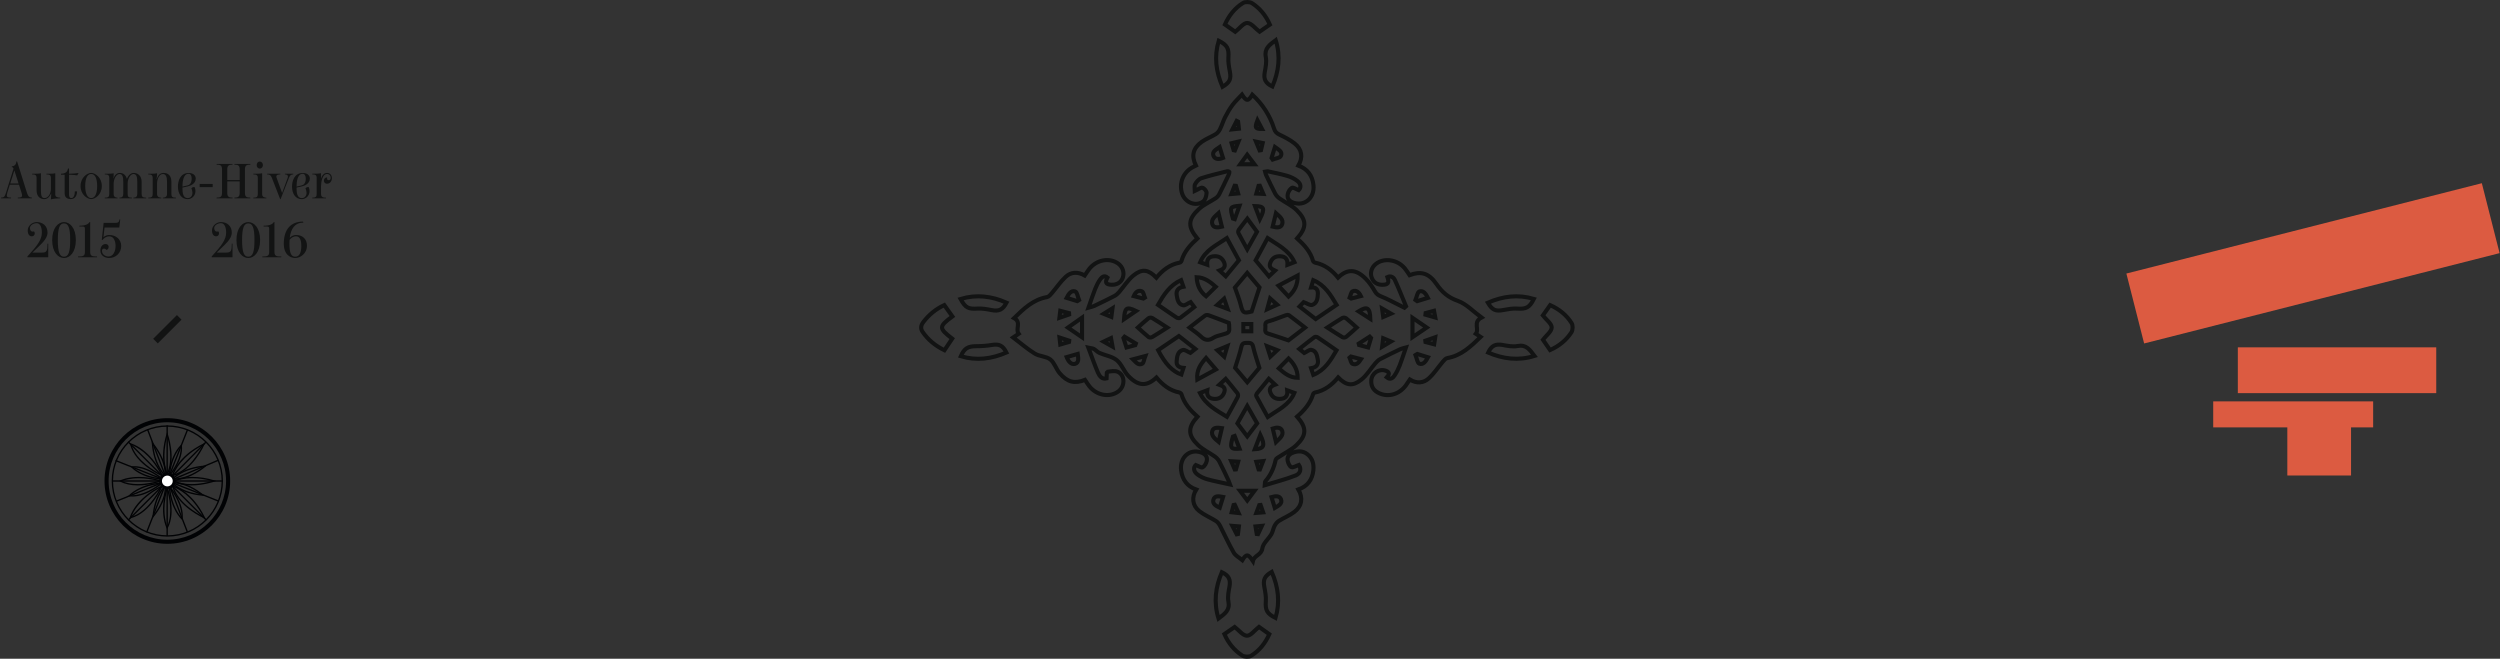 <svg xmlns="http://www.w3.org/2000/svg" width="611" height="161" viewBox="0 0 611 161" xmlns:xlink="http://www.w3.org/1999/xlink">
  <rect x="0" y="0" width="611" height="161" fill="#333333" stroke="none"/>
  <defs>
    <polygon id="a" points="0 161 611.902 161 611.902 .015 0 .015"/>
  </defs>
  <g fill="none" fill-rule="evenodd" transform="translate(-1 -1)">
    <polygon fill="#121313" points="45.362 79.124 39.555 84.93 38.433 83.808 44.24 78.001"/>
    <path fill="#121313" d="M6.288 48.184C6.336 48.328 6.396 48.628 6.396 48.748 6.396 49.252 5.952 49.288 5.34 49.288L5.34 49.468 8.784 49.468 8.784 49.288C8.232 49.288 7.872 49.024 7.608 48.184L5.184 40.468 4.992 40.468C4.992 41.416 4.224 41.656 3.888 41.656L3.888 41.836C4.14 41.836 4.26 42.076 4.308 42.208L2.436 48.184C2.136 49.132 1.932 49.288 1.26 49.288L1.26 49.468 3.708 49.468 3.708 49.288C3.096 49.288 2.664 49.252 2.664 48.748 2.664 48.628 2.712 48.328 2.76 48.184L3.396 46.156 5.64 46.156 6.288 48.184zM4.512 42.652L5.532 45.832 3.504 45.832 4.512 42.652zM14.508 43.336C14.028 43.456 13.512 43.468 12.336 43.468L12.336 43.624C13.08 43.624 13.44 43.768 13.44 44.512L13.44 47.176C13.44 48.352 12.756 49.408 11.892 49.408 11.232 49.408 11.004 49 11.004 47.512L11.004 43.336C10.524 43.456 10.02 43.468 8.844 43.468L8.844 43.624C9.588 43.624 9.936 43.768 9.936 44.512L9.936 47.512C9.936 49 10.824 49.672 11.796 49.672 12.624 49.672 13.116 49.084 13.488 48.304L13.524 48.316 13.44 49.732C13.92 49.576 14.952 49.468 15.732 49.468L15.732 49.312C14.988 49.312 14.508 49.084 14.508 48.556L14.508 43.336zM19.284 47.776C19.284 48.868 18.924 49.408 18.432 49.408 18.048 49.408 17.868 49.12 17.868 48.532L17.868 43.708 18.192 43.708C18.804 43.708 19.86 43.864 19.86 43.864L20.208 43.288C19.692 43.372 18.54 43.456 17.868 43.456L17.868 42.184 17.628 42.184C17.508 42.784 17.208 43.456 15.912 43.456L15.912 43.708 16.8 43.708 16.8 48.208C16.8 49.132 17.256 49.66 18.348 49.66 19.296 49.66 19.836 48.832 19.836 47.776L19.284 47.776zM23.292 43.264C22.356 43.264 20.688 44.332 20.688 46.468 20.688 48.592 22.356 49.66 23.292 49.66 24.216 49.66 25.884 48.592 25.884 46.468 25.884 44.332 24.216 43.264 23.292 43.264zM23.292 49.408C22.356 49.408 21.828 48.328 21.828 46.468 21.828 44.596 22.356 43.516 23.292 43.516 24.216 43.516 24.744 44.596 24.744 46.468 24.744 48.328 24.216 49.408 23.292 49.408zM35.616 45.424C35.616 43.936 34.644 43.264 33.684 43.264 33.012 43.264 32.46 43.732 31.992 44.692 31.752 43.768 31.14 43.264 30.264 43.264 29.58 43.264 29.064 43.72 28.68 44.656 28.764 44.272 28.776 44.008 28.776 43.828L28.776 43.336 28.728 43.348C28.284 43.456 27.78 43.468 26.604 43.468L26.604 43.624C27.348 43.624 27.708 43.768 27.708 44.512L27.708 48.424C27.708 49.096 27.444 49.312 26.604 49.312L26.604 49.468 29.724 49.468 29.724 49.312C29.28 49.312 28.776 49.156 28.776 48.424L28.776 45.904C28.776 44.788 29.388 43.528 30.204 43.528 30.864 43.528 31.128 44.08 31.128 45.424L31.128 48.424C31.128 49.012 30.828 49.312 30.18 49.312L30.18 49.468 33.252 49.468 33.252 49.312C32.436 49.312 32.196 49.108 32.196 48.424L32.196 45.82C32.196 44.764 32.82 43.528 33.624 43.528 34.284 43.528 34.548 44.08 34.548 45.424L34.548 48.424C34.548 49.012 34.236 49.312 33.588 49.312L33.588 49.468 36.732 49.468 36.732 49.312C35.904 49.312 35.616 49.084 35.616 48.424L35.616 45.424zM39.252 44.8C39.324 44.404 39.384 43.78 39.384 43.612L39.384 43.336C38.904 43.456 38.388 43.468 37.224 43.468L37.224 43.624C37.956 43.624 38.316 43.768 38.316 44.512L38.316 48.424C38.316 49.096 38.064 49.312 37.224 49.312L37.224 49.468 40.416 49.468 40.416 49.312C40.08 49.312 39.384 49.228 39.384 48.424L39.384 45.892C39.384 44.644 39.972 43.528 40.812 43.528 41.58 43.528 41.82 44.308 41.82 45.412L41.82 48.424C41.82 49.192 41.196 49.312 40.788 49.312L40.788 49.468 44.004 49.468 44.004 49.312C43.164 49.312 42.888 49.084 42.888 48.424L42.888 45.412C42.888 43.924 42.072 43.264 40.992 43.264 39.972 43.264 39.576 44.008 39.288 44.812L39.252 44.8zM47.1 43.276C45.024 43.276 44.484 45.292 44.484 46.564 44.484 48.424 45.372 49.672 46.872 49.672 47.916 49.672 48.768 48.796 48.768 47.704 48.768 47.536 48.72 47.032 48.576 46.744 48.504 46.732 48.432 46.72 48.372 46.72 48.108 46.72 47.94 46.828 47.76 47.032 47.94 47.368 48.036 47.86 48.036 48.136 48.036 48.892 47.544 49.42 46.872 49.42 45.696 49.42 45.588 48.052 45.588 46.84L46.848 46.564C47.448 46.432 48.84 45.952 48.84 44.632 48.84 44.152 48.516 43.276 47.1 43.276zM47.1 43.468C47.616 43.468 47.844 44.056 47.844 44.608 47.844 45.928 47.208 46.228 46.848 46.312L45.588 46.6C45.6 45.376 45.804 43.468 47.1 43.468zM52.98 46.732L52.98 45.952 49.8 45.952 49.8 46.732 52.98 46.732zM59.58 45.328L59.58 48.184C59.58 49.228 58.968 49.288 58.296 49.288L58.296 49.468 62.184 49.468 62.184 49.288C61.44 49.288 60.864 49.228 60.864 48.184L60.864 42.352C60.864 41.308 61.44 41.248 62.184 41.248L62.184 41.068 58.296 41.068 58.296 41.248C58.968 41.248 59.58 41.308 59.58 42.352L59.58 45.004 56.544 45.004 56.544 42.352C56.544 41.308 57.156 41.248 57.828 41.248L57.828 41.068 53.94 41.068 53.94 41.248C54.684 41.248 55.26 41.308 55.26 42.352L55.26 48.184C55.26 49.228 54.684 49.288 53.94 49.288L53.94 49.468 57.828 49.468 57.828 49.288C57.156 49.288 56.544 49.228 56.544 48.184L56.544 45.328 59.58 45.328zM64.488 42.208C64.92 42.208 65.256 41.836 65.256 41.356 65.256 40.864 64.92 40.48 64.488 40.48 64.056 40.48 63.732 40.852 63.732 41.356 63.732 41.848 64.056 42.208 64.488 42.208zM65.064 43.336C64.584 43.456 64.08 43.468 62.904 43.468L62.904 43.624C63.648 43.624 64.008 43.768 64.008 44.512L64.008 48.424C64.008 49.096 63.744 49.312 62.904 49.312L62.904 49.468 66.096 49.468 66.096 49.312C65.76 49.312 65.064 49.228 65.064 48.424L65.064 43.336zM72.672 43.468L70.632 43.468 70.632 43.624C71.172 43.624 71.364 43.792 71.364 44.2 71.364 44.26 71.34 44.368 71.316 44.44L69.948 48.172 68.592 44.428C68.556 44.332 68.532 44.248 68.532 44.152 68.532 43.696 69.132 43.624 69.516 43.624L69.516 43.468 66.276 43.468 66.276 43.624C66.84 43.624 67.176 43.756 67.44 44.452L69.468 49.66 69.588 49.66 71.592 44.524C71.868 43.804 72.168 43.648 72.672 43.624L72.672 43.468zM74.987 43.276C72.911 43.276 72.371 45.292 72.371 46.564 72.371 48.424 73.259 49.672 74.759 49.672 75.803 49.672 76.655 48.796 76.655 47.704 76.655 47.536 76.607 47.032 76.463 46.744 76.391 46.732 76.319 46.72 76.259 46.72 75.995 46.72 75.827 46.828 75.647 47.032 75.827 47.368 75.923 47.86 75.923 48.136 75.923 48.892 75.431 49.42 74.759 49.42 73.583 49.42 73.475 48.052 73.475 46.84L74.735 46.564C75.335 46.432 76.727 45.952 76.727 44.632 76.727 44.152 76.403 43.276 74.987 43.276zM74.987 43.468C75.503 43.468 75.731 44.056 75.731 44.608 75.731 45.928 75.095 46.228 74.735 46.312L73.475 46.6C73.487 45.376 73.691 43.468 74.987 43.468zM80.927 43.264C80.267 43.264 79.775 43.72 79.463 44.632L79.463 43.324C78.983 43.444 78.467 43.456 77.303 43.456L77.303 43.612C78.035 43.612 78.395 43.756 78.395 44.5L78.395 48.424C78.395 49.096 78.143 49.312 77.327 49.312L77.303 49.312 77.303 49.468 80.675 49.468 80.675 49.312 80.651 49.312C80.231 49.312 79.463 49.312 79.463 48.424L79.463 46.552C79.463 45.496 79.775 43.516 80.951 43.516 81.227 43.516 81.815 43.684 81.815 44.452 81.815 44.92 81.563 45.04 81.323 45.04 80.999 45.04 80.927 44.788 80.927 44.596 80.927 44.5 80.951 44.428 80.975 44.392 80.951 44.38 80.855 44.368 80.831 44.368 80.327 44.416 80.159 44.86 80.159 45.172 80.159 45.484 80.387 45.904 80.927 45.904 81.623 45.904 82.115 45.292 82.115 44.536 82.115 43.72 81.563 43.264 80.927 43.264zM12.792 63.868L12.792 60.556 12.612 60.556C12.612 62.332 12.396 62.728 11.304 62.728L8.928 62.728C11.004 60.676 12.612 59.488 12.612 57.832 12.612 56.236 11.472 55.276 9.972 55.276 8.784 55.276 7.776 56.272 7.776 57.28 7.776 58.3 8.196 58.756 8.796 58.756 9.204 58.756 9.492 58.444 9.492 58.048 9.492 57.76 9.396 57.616 9.264 57.544 9.192 57.592 9.096 57.616 8.988 57.616 8.676 57.616 8.316 57.364 8.316 56.74 8.316 56.032 9.216 55.54 9.96 55.54 10.872 55.54 11.232 56.644 11.232 57.832 11.232 59.524 10.236 60.904 7.704 63.676L7.704 63.868 12.792 63.868zM16.644 64.06C18.048 64.06 19.536 62.692 19.536 59.668 19.536 56.668 18.048 55.276 16.644 55.276 15.24 55.276 13.752 56.668 13.752 59.668 13.752 62.692 15.24 64.06 16.644 64.06zM16.644 63.736C15.576 63.736 15.132 62.632 15.132 59.668 15.132 56.716 15.576 55.6 16.644 55.6 17.712 55.6 18.156 56.716 18.156 59.668 18.156 62.632 17.712 63.736 16.644 63.736zM23.04 55.276L22.884 55.276C22.608 55.756 21.912 56.164 20.388 56.164L20.388 56.368 21.216 56.368C21.66 56.368 21.756 56.548 21.756 56.944L21.756 62.584C21.756 63.628 21.18 63.688 20.076 63.688L20.076 63.868 24.72 63.868 24.72 63.688C23.616 63.688 23.04 63.628 23.04 62.584L23.04 55.276zM30.624 61.132C30.624 59.452 29.292 58.432 27.684 58.432 27.288 58.432 26.652 58.588 26.28 58.984L26.556 56.608 30.156 56.608 30.396 54.616 30.216 54.616C30.096 55.312 29.88 55.468 29.148 55.468L26.328 55.468 25.872 59.62 26.052 59.668C26.424 59.128 27.06 58.756 27.684 58.756 28.92 58.756 29.244 60.124 29.244 61.132 29.244 62.368 28.68 63.688 27.516 63.688 26.82 63.688 25.92 63.244 25.92 62.284 25.92 61.936 26.124 61.768 26.424 61.768 26.676 61.768 26.808 61.852 27 62.068 27.336 62.02 27.552 61.732 27.552 61.348 27.552 60.844 27.156 60.64 26.832 60.64 25.98 60.64 25.536 61.36 25.536 62.284 25.536 63.46 26.64 64.06 27.672 64.06 29.364 64.06 30.624 62.752 30.624 61.132zM57.828 63.868L57.828 60.556 57.648 60.556C57.648 62.332 57.432 62.728 56.34 62.728L53.964 62.728C56.04 60.676 57.648 59.488 57.648 57.832 57.648 56.236 56.508 55.276 55.008 55.276 53.82 55.276 52.812 56.272 52.812 57.28 52.812 58.3 53.232 58.756 53.832 58.756 54.24 58.756 54.528 58.444 54.528 58.048 54.528 57.76 54.432 57.616 54.3 57.544 54.228 57.592 54.132 57.616 54.024 57.616 53.712 57.616 53.352 57.364 53.352 56.74 53.352 56.032 54.252 55.54 54.996 55.54 55.908 55.54 56.268 56.644 56.268 57.832 56.268 59.524 55.272 60.904 52.74 63.676L52.74 63.868 57.828 63.868zM61.68 64.06C63.084 64.06 64.572 62.692 64.572 59.668 64.572 56.668 63.084 55.276 61.68 55.276 60.276 55.276 58.788 56.668 58.788 59.668 58.788 62.692 60.276 64.06 61.68 64.06zM61.68 63.736C60.612 63.736 60.168 62.632 60.168 59.668 60.168 56.716 60.612 55.6 61.68 55.6 62.748 55.6 63.192 56.716 63.192 59.668 63.192 62.632 62.748 63.736 61.68 63.736zM68.076 55.276L67.92 55.276C67.644 55.756 66.948 56.164 65.424 56.164L65.424 56.368 66.252 56.368C66.696 56.368 66.792 56.548 66.792 56.944L66.792 62.584C66.792 63.628 66.216 63.688 65.112 63.688L65.112 63.868 69.756 63.868 69.756 63.688C68.652 63.688 68.076 63.628 68.076 62.584L68.076 55.276zM75.06 55.156C72.192 55.156 70.356 56.932 70.356 60.556 70.356 63.352 72.084 64.06 73.164 64.06 74.316 64.06 76.02 63.04 76.02 61.036 76.02 59.416 74.94 58.432 73.368 58.432 72.78 58.432 72.288 58.648 71.808 59.128 72.084 56.908 73.056 55.408 75.156 55.408L75.06 55.156zM73.38 58.756C74.46 58.756 74.64 60.112 74.64 61.108 74.64 62.704 74.208 63.736 73.164 63.736 72.18 63.736 71.736 62.908 71.736 60.532 71.736 60.196 71.748 59.92 71.772 59.608 72.132 59.164 72.648 58.756 73.38 58.756z"/>
    <g transform="translate(0 .985)">
      <path fill="#010204" d="M41.464 116.559L41.228 116.352C41.117 116.256 38.514 113.921 38.087 108.344L38.048 107.836 38.379 108.223C38.526 108.395 41.975 112.467 41.503 116.248L41.464 116.559zM38.47 108.874C38.909 112.961 40.575 115.156 41.204 115.853 41.366 113.009 39.306 109.979 38.47 108.874zM45.598 127.139L45.362 126.932C45.251 126.836 42.649 124.501 42.221 118.924L42.182 118.416 42.513 118.803C42.66 118.975 46.109 123.047 45.637 126.828L45.598 127.139zM42.604 119.454C43.044 123.541 44.709 125.735 45.338 126.433 45.5 123.589 43.44 120.559 42.604 119.454L42.604 119.454zM43.939 117.24C43.694 117.24 43.452 117.225 43.219 117.196L42.908 117.157 43.115 116.921C43.211 116.811 45.546 114.208 51.123 113.78L51.63 113.741 51.244 114.073C51.093 114.202 47.508 117.24 43.939 117.24M43.614 116.898C43.721 116.904 43.83 116.907 43.939 116.907 46.683 116.907 49.529 114.968 50.593 114.163 46.505 114.603 44.311 116.268 43.614 116.898M33.358 121.374C33.113 121.374 32.871 121.359 32.639 121.33L32.328 121.291 32.534 121.055C32.631 120.945 34.966 118.342 40.542 117.914L41.05 117.875 40.663 118.206C40.512 118.335 36.927 121.374 33.358 121.374M33.034 121.032C33.141 121.038 33.249 121.041 33.358 121.041 36.101 121.041 38.949 119.102 40.012 118.297 35.934 118.736 33.734 120.402 33.034 121.032"/>
      <path fill="#010204" d="M42.934 116.451L43.005 116.181C43.054 115.994 44.278 111.573 50.779 108.387L51.186 108.188 51.005 108.604C50.997 108.62 50.272 110.268 48.96 112.037 47.744 113.678 45.758 115.765 43.205 116.385L42.934 116.451zM50.491 108.905C45.412 111.538 43.8 114.981 43.423 115.982 47.246 114.857 49.776 110.334 50.491 108.905L50.491 108.905zM32.634 126.751L32.705 126.481C32.754 126.294 33.978 121.873 40.479 118.687L40.886 118.488 40.705 118.904C40.697 118.92 39.973 120.568 38.661 122.337 37.444 123.978 35.458 126.065 32.905 126.685L32.634 126.751zM40.191 119.205C35.112 121.838 33.5 125.281 33.123 126.282 36.946 125.157 39.476 120.634 40.191 119.205L40.191 119.205zM51.279 126.858L50.863 126.677C50.847 126.669 49.199 125.944 47.43 124.632 45.789 123.416 43.703 121.43 43.082 118.877L43.016 118.606 43.286 118.677C43.473 118.726 47.894 119.95 51.08 126.451L51.279 126.858zM43.485 119.095C44.61 122.918 49.133 125.447 50.562 126.163 47.93 121.084 44.486 119.472 43.485 119.095L43.485 119.095zM40.979 116.558L40.563 116.377C40.547 116.369 38.899 115.644 37.13 114.333 35.489 113.116 33.403 111.13 32.782 108.577L32.716 108.306 32.986 108.377C33.173 108.426 37.594 109.65 40.78 116.151L40.979 116.558zM33.185 108.795C34.31 112.618 38.833 115.147 40.262 115.863 37.63 110.784 34.186 109.172 33.185 108.795L33.185 108.795zM41.851 116.261L41.706 115.984C41.628 115.834 39.816 112.24 41.695 106.078L41.843 105.591 42.011 106.072C42.097 106.317 44.09 112.132 42 115.987L41.851 116.261zM41.859 106.706C40.558 111.416 41.492 114.547 41.866 115.513 43.301 112.457 42.284 108.181 41.859 106.706L41.859 106.706zM41.851 129.368L41.706 129.09C41.628 128.94 39.816 125.347 41.695 119.184L41.843 118.697 42.011 119.178C42.097 119.423 44.09 125.238 42 129.092L41.851 129.368zM41.859 119.812C40.558 124.523 41.492 127.654 41.866 128.62 43.301 125.563 42.284 121.288 41.859 119.812L41.859 119.812zM47.8 118.659C46.089 118.659 44.636 118.343 43.481 117.716L43.205 117.567 43.483 117.421C43.55 117.386 45.158 116.567 48.064 116.567 49.763 116.567 51.554 116.85 53.389 117.409L53.876 117.558 53.396 117.727C53.369 117.736 50.692 118.659 47.8 118.659M43.952 117.581C45.005 118.076 46.297 118.326 47.8 118.326 49.885 118.326 51.855 117.838 52.762 117.575 51.144 117.126 49.566 116.9 48.064 116.9 45.961 116.9 44.545 117.349 43.952 117.581M34.694 118.659C32.983 118.659 31.53 118.343 30.375 117.716L30.099 117.567 30.377 117.421C30.444 117.386 32.052 116.567 34.957 116.567 36.657 116.567 38.448 116.85 40.283 117.409L40.77 117.558 40.289 117.727C40.263 117.736 37.586 118.659 34.694 118.659M30.846 117.581C31.899 118.076 33.191 118.326 34.694 118.326 36.779 118.326 38.748 117.838 39.656 117.575 38.038 117.126 36.46 116.9 34.957 116.9 32.855 116.9 31.439 117.349 30.846 117.581"/>
      <path fill="#010204" d="M38.224 126.725L38.266 126.217C38.694 120.977 41.152 118.792 41.257 118.702L41.494 118.497 41.531 118.808C41.958 122.366 38.697 126.179 38.557 126.34L38.224 126.725zM41.23 119.204C40.626 119.875 39.085 121.918 38.652 125.686 39.453 124.633 41.354 121.84 41.23 119.204L41.23 119.204zM42.156 116.805L42.198 116.297C42.626 111.057 45.084 108.872 45.189 108.782L45.426 108.577 45.463 108.888C45.889 112.446 42.628 116.259 42.489 116.42L42.156 116.805zM45.162 109.284C44.558 109.955 43.017 111.998 42.584 115.766 43.385 114.713 45.286 111.92 45.162 109.284L45.162 109.284zM51.053 121.223L50.545 121.181C45.306 120.753 43.12 118.295 43.031 118.19L42.825 117.953 43.136 117.916C43.346 117.891 43.566 117.878 43.785 117.878 47.151 117.878 50.526 120.767 50.669 120.89L51.053 121.223zM43.532 118.217C44.203 118.821 46.246 120.362 50.016 120.795 48.995 120.019 46.343 118.211 43.785 118.211 43.7 118.211 43.617 118.213 43.532 118.217L43.532 118.217zM41.133 117.291L40.625 117.249C35.385 116.822 33.2 114.363 33.11 114.258L32.905 114.021 33.216 113.984C33.426 113.959 33.645 113.946 33.865 113.946 37.23 113.946 40.606 116.835 40.748 116.958L41.133 117.291zM33.612 114.285C34.282 114.889 36.326 116.43 40.095 116.863 39.075 116.087 36.422 114.279 33.865 114.279 33.78 114.279 33.696 114.281 33.612 114.285L33.612 114.285z"/>
      <path fill="#010204" d="M41.898,132.923 C33.431,132.923 26.544,126.036 26.544,117.57 C26.544,109.104 33.431,102.217 41.898,102.217 C50.364,102.217 57.251,109.104 57.251,117.57 C57.251,126.036 50.364,132.923 41.898,132.923 M41.898,103.216 C33.983,103.216 27.544,109.655 27.544,117.57 C27.544,125.485 33.983,131.924 41.898,131.924 C49.812,131.924 56.252,125.485 56.252,117.57 C56.252,109.655 49.812,103.216 41.898,103.216"/>
      <path fill="#010204" d="M41.898,131.169 C34.398,131.169 28.299,125.068 28.299,117.569 C28.299,110.071 34.398,103.97 41.898,103.97 C49.397,103.97 55.496,110.071 55.496,117.569 C55.496,125.068 49.397,131.169 41.898,131.169 M41.898,104.303 C34.583,104.303 28.631,110.254 28.631,117.569 C28.631,124.885 34.583,130.836 41.898,130.836 C49.212,130.836 55.163,124.885 55.163,117.569 C55.163,110.254 49.212,104.303 41.898,104.303"/>
      <mask id="b" fill="white">
        <use xlink:href="#a"/>
      </mask>
      <polygon fill="#010204" points="41.688 131.002 42.021 131.002 42.021 103.973 41.688 103.973" mask="url(#b)"/>
      <polygon fill="#010204" points="28.388 117.738 55.417 117.738 55.417 117.405 28.388 117.405" mask="url(#b)"/>
      <polygon fill="#010204" points="41.834 117.968 41.705 117.661 54.246 112.36 54.376 112.667" mask="url(#b)"/>
      <polygon fill="#010204" points="29.462 122.677 29.336 122.369 41.42 117.454 41.546 117.762" mask="url(#b)"/>
      <polygon fill="#010204" points="51.307 127.254 32.182 108.088 32.417 107.853 51.543 127.019" mask="url(#b)"/>
      <polygon fill="#010204" points="41.776 117.975 41.539 117.741 51.237 107.923 51.474 108.157" mask="url(#b)"/>
      <polygon fill="#010204" points="32.441 127.266 32.206 127.031 41.955 117.264 42.191 117.501" mask="url(#b)"/>
      <polygon fill="#010204" points="54.409 122.664 41.761 117.622 41.885 117.313 54.533 122.354" mask="url(#b)"/>
      <polygon fill="#010204" points="41.83 117.76 29.181 112.718 29.305 112.409 41.953 117.45" mask="url(#b)"/>
      <polygon fill="#010204" points="37.002 130.168 36.691 130.046 41.602 117.517 41.913 117.639" mask="url(#b)"/>
      <polygon fill="#010204" points="46.633 130.08 41.73 117.378 42.041 117.258 46.944 129.96" mask="url(#b)"/>
      <polygon fill="#010204" points="42.477 116.472 42.167 116.349 46.693 104.935 47.003 105.058" mask="url(#b)"/>
      <polygon fill="#010204" points="41.292 116.471 36.901 105.004 37.212 104.885 41.603 116.352" mask="url(#b)"/>
      <path fill="#FEFEFE" d="M41.898,115.902 C40.977,115.902 40.231,116.648 40.231,117.569 C40.231,118.491 40.977,119.237 41.898,119.237 C42.819,119.237 43.566,118.491 43.566,117.569 C43.566,116.648 42.819,115.902 41.898,115.902" mask="url(#b)"/>
      <path stroke="#010204" stroke-width=".7" d="M41.898,115.902 C40.977,115.902 40.231,116.648 40.231,117.569 C40.231,118.491 40.977,119.237 41.898,119.237 C42.819,119.237 43.566,118.491 43.566,117.569 C43.566,116.648 42.819,115.902 41.898,115.902 Z" mask="url(#b)"/>
    </g>
    <path stroke="#121313" d="M318.319,120.63 C319.511,122.686 319.211,124.701 317.314,126.135 C316.163,127.007 314.769,127.549 313.538,128.323 C313.103,128.596 312.743,129.081 312.501,129.548 C312.167,130.19 312.074,130.966 311.706,131.583 C311.004,132.756 309.702,133.786 309.524,135.005 C309.274,136.708 307.554,136.679 307.222,138.125 C306.037,136.332 305.578,136.333 304.628,137.906 C303.909,137.298 302.962,136.827 302.522,136.061 C301.291,133.923 300.287,131.654 299.151,129.458 C298.926,129.024 298.575,128.583 298.168,128.328 C296.828,127.487 295.319,126.876 294.092,125.903 C292.398,124.558 292.2,122.501 293.359,120.647 C291.148,119.87 289.966,118.257 289.667,115.975 C289.259,112.861 291.626,110.66 294.437,111.541 C295.451,111.859 296.153,112.516 295.937,113.624 C295.821,114.216 295.422,114.921 294.934,115.213 C294.632,115.395 293.923,114.898 293.243,114.65 C292.636,115.201 292.638,116.189 293.668,116.966 C294.37,117.496 295.228,117.897 296.079,118.135 C297.809,118.615 299.581,118.945 301.616,119.4 C301.434,118.921 301.348,118.638 301.222,118.374 C300.49,116.838 299.779,115.288 298.991,113.781 C298.748,113.314 298.342,112.882 297.91,112.576 C296.553,111.615 294.986,110.892 293.796,109.766 C291.254,107.356 291.288,105.433 293.661,102.838 C291.946,101.323 290.437,99.644 289.76,97.376 C289.702,97.183 289.433,96.959 289.229,96.918 C286.871,96.457 285.134,95.037 283.639,93.267 C281.256,95.496 279.179,95.424 276.727,92.838 C275.649,91.701 275.12,89.978 273.936,89.023 C272.793,88.103 271.112,87.867 269.699,87.254 C269.199,87.038 268.82,86.556 268.335,86.284 C268.037,86.118 267.643,86.118 267.001,85.98 C267.858,88.24 268.527,90.184 269.34,92.067 C269.724,92.954 270.359,93.767 271.447,93.487 C271.494,92.829 271.468,91.898 271.575,91.882 C272.427,91.758 273.42,91.54 274.15,91.858 C275.963,92.645 276.03,95.323 274.386,96.611 C272.31,98.237 269.07,97.707 267.251,95.421 C266.852,94.921 266.525,94.362 266.168,93.837 C263.677,94.835 261.881,94.433 259.99,92.222 C259.109,91.192 258.719,89.653 257.704,88.855 C256.696,88.061 255.054,88.124 253.922,87.43 C252.111,86.32 250.492,84.897 248.619,83.477 C249.252,83.052 249.556,82.847 249.966,82.573 C249.078,81.436 250.711,79.74 248.844,78.739 C251.207,76.438 253.504,74.207 256.905,73.606 C257.341,73.529 257.743,73.019 258.074,72.635 C259.213,71.311 260.19,69.819 261.464,68.647 C262.775,67.439 264.422,67.373 266.109,68.332 C266.461,67.816 266.791,67.275 267.175,66.775 C268.943,64.474 272.169,63.871 274.303,65.43 C275.404,66.236 275.845,67.612 275.408,68.879 C275.02,70.002 273.988,70.647 272.662,70.593 C271.28,70.534 271.007,70.081 271.65,68.828 C270.902,68.206 270.31,68.697 269.929,69.225 C269.408,69.945 268.997,70.767 268.665,71.597 C268.11,72.987 267.655,74.415 267.028,76.192 C267.669,76.005 268.07,75.944 268.421,75.776 C270.074,74.987 271.722,74.189 273.349,73.349 C273.768,73.132 274.152,72.796 274.464,72.438 C275.664,71.055 276.65,69.421 278.049,68.294 C280.163,66.591 281.691,66.88 283.618,68.871 C285.122,67.038 286.919,65.639 289.315,65.183 C289.485,65.151 289.707,64.951 289.753,64.785 C290.392,62.489 291.936,60.828 293.634,59.292 C291.256,56.428 291.282,54.605 294.028,52.078 C295.204,50.995 296.759,50.333 298.114,49.437 C298.457,49.209 298.777,48.864 298.964,48.498 C299.774,46.91 300.535,45.297 301.301,43.687 C301.4,43.48 301.479,43.236 301.459,43.02 C301.453,42.946 301.096,42.816 300.936,42.855 C298.814,43.394 296.675,43.885 294.597,44.56 C293.984,44.761 293.409,45.425 293.079,46.023 C292.84,46.455 293.032,47.126 293.032,47.657 C293.859,47.285 294.438,46.789 294.88,46.892 C295.312,46.992 295.913,47.715 295.891,48.136 C295.852,48.861 295.591,49.839 295.065,50.228 C293.272,51.559 290.691,50.55 289.933,48.374 C289.04,45.809 290.169,43.036 292.607,41.809 C292.833,41.694 293.059,41.581 293.286,41.468 C292.124,39.086 292.536,37.221 294.732,35.651 C295.769,34.91 297.016,34.465 298.11,33.794 C298.548,33.523 298.931,33.051 299.164,32.584 C299.641,31.627 299.936,30.576 300.424,29.625 C300.957,28.584 301.551,27.559 302.25,26.627 C302.92,25.735 303.759,24.97 304.543,24.128 C305.629,25.808 306.079,25.806 307.069,24.14 C309.577,26.468 311.366,29.233 312.39,32.449 C312.649,33.261 313.039,33.583 313.734,33.919 C315.002,34.536 316.302,35.173 317.394,36.047 C319.227,37.511 319.49,39.447 318.326,41.468 C320.559,42.297 321.776,43.92 322.012,46.285 C322.308,49.255 320.029,51.365 317.322,50.6 C316.257,50.3 315.495,49.645 315.727,48.462 C315.843,47.877 316.256,47.172 316.745,46.898 C317.058,46.722 317.757,47.233 318.398,47.481 C319.008,46.868 319.03,45.98 318.061,45.218 C317.37,44.675 316.519,44.257 315.673,44.005 C314.11,43.541 312.5,43.231 310.903,42.885 C310.685,42.837 310.434,42.941 310.198,42.975 C310.27,43.233 310.305,43.507 310.418,43.743 C311.15,45.279 311.866,46.822 312.66,48.325 C312.905,48.789 313.318,49.218 313.752,49.523 C315.113,50.483 316.703,51.188 317.873,52.331 C320.42,54.821 320.377,56.615 318.011,59.27 C319.695,60.81 321.259,62.456 321.898,64.749 C321.951,64.939 322.234,65.154 322.443,65.198 C324.784,65.683 326.553,67.049 328.024,68.853 C330.268,66.674 332.373,66.713 334.747,69.088 C335.648,69.99 336.388,71.091 337.027,72.201 C337.431,72.903 337.914,73.198 338.635,73.484 C340.138,74.081 341.562,74.877 343.018,75.594 C343.429,75.796 343.838,76.001 344.247,76.206 C344.377,76.09 344.506,75.975 344.635,75.859 C343.734,73.707 342.884,71.529 341.899,69.415 C341.607,68.788 340.946,68.302 340.086,68.715 C340.593,70.162 340.246,70.627 338.743,70.597 C337.53,70.573 336.686,69.996 336.257,68.877 C335.795,67.671 336.215,66.344 337.256,65.513 C339.246,63.925 342.522,64.406 344.319,66.576 C344.754,67.103 345.109,67.695 345.497,68.252 C348.192,67.225 350.164,67.662 352.063,70.407 C353.446,72.409 354.927,73.698 357.297,74.537 C359.374,75.272 361.056,77.124 363.08,78.606 C360.923,79.733 362.602,81.438 361.692,82.573 C362.106,82.847 362.411,83.05 362.865,83.353 C360.438,85.697 358.13,87.915 354.732,88.51 C354.33,88.581 353.945,89.02 353.648,89.371 C352.489,90.733 351.507,92.281 350.195,93.469 C348.903,94.641 347.247,94.805 345.566,93.757 C345.232,94.248 344.918,94.743 344.571,95.215 C342.998,97.349 340.413,98.124 338.161,97.147 C336.75,96.537 336.06,95.469 336.137,94.016 C336.234,92.18 338.046,90.978 339.758,91.632 C340.738,92.007 340.504,92.609 339.925,93.231 C340.802,93.918 341.41,93.386 341.808,92.808 C342.337,92.037 342.746,91.168 343.091,90.294 C343.608,88.981 344.025,87.629 344.607,85.939 C343.995,86.111 343.595,86.165 343.248,86.331 C341.596,87.118 339.945,87.91 338.323,88.76 C337.872,88.996 337.476,89.386 337.139,89.779 C336,91.106 335.078,92.688 333.743,93.76 C331.57,95.507 330.036,95.248 328.043,93.246 C326.532,95.067 324.734,96.471 322.344,96.945 C322.175,96.978 321.963,97.186 321.912,97.355 C321.229,99.621 319.74,101.317 318.007,102.826 C320.393,105.528 320.41,107.376 317.791,109.841 C316.597,110.963 315.034,111.692 313.65,112.617 C313.324,112.834 312.84,113.076 312.776,113.379 C312.353,115.362 311.563,117.139 310.218,118.668 C310.131,118.766 310.177,118.984 310.118,119.582 C312.777,118.763 315.289,118.138 317.674,117.192 C318.929,116.695 319.038,115.504 318.45,114.626 C317.788,114.85 317.103,115.329 316.628,115.171 C316.194,115.028 315.842,114.231 315.715,113.662 C315.514,112.766 315.978,112.067 316.831,111.703 C318.1,111.16 319.38,111.124 320.506,111.998 C321.776,112.984 322.144,114.418 321.986,115.933 C321.747,118.222 320.559,119.865 318.319,120.63 Z M319.954,81.067 C318.591,80.007 317.319,78.996 316.011,78.034 C315.839,77.907 315.457,77.977 315.21,78.061 C313.792,78.552 312.41,79.163 310.966,79.549 C310.132,79.772 310.226,80.296 310.271,80.814 C310.323,81.422 309.887,82.219 310.91,82.531 C312.545,83.029 314.157,83.603 315.892,84.183 C317.126,83.237 318.487,82.192 319.954,81.067 Z M301.323,79.919 C299.623,79.267 298.039,78.642 296.438,78.064 C296.173,77.969 295.749,77.96 295.545,78.109 C294.269,79.043 293.035,80.032 291.706,81.067 C292.705,81.834 293.693,82.46 294.516,83.255 C295.489,84.195 296.37,84.317 297.52,83.573 C298.148,83.168 298.945,83.001 299.686,82.794 C301.506,82.288 301.512,82.305 301.398,80.389 C301.386,80.181 301.332,79.975 301.323,79.919 Z M302.81,71.284 C303.33,72.796 303.884,74.103 304.221,75.463 C304.722,77.486 304.909,77.653 306.903,77.132 C307.541,75.177 308.16,73.281 308.824,71.245 C307.929,70.184 306.917,68.986 305.821,67.688 C304.717,69.007 303.731,70.183 302.81,71.284 Z M289.126,83.132 C287.405,84.299 285.72,85.444 284.045,86.581 C285.771,89.919 287.525,91.775 289.715,92.546 C289.881,92.034 290.045,91.525 290.241,90.919 C289.149,90.82 288.478,90.368 288.57,89.296 C288.666,88.166 288.803,86.912 290.06,86.544 C290.565,86.397 291.285,86.99 291.915,87.249 C292.193,87.031 292.631,86.689 293.149,86.284 C291.729,85.172 290.447,84.168 289.126,83.132 Z M319.761,87.275 C320.383,86.978 320.99,86.416 321.481,86.504 C322.694,86.722 322.874,87.876 323.069,88.898 C323.309,90.148 322.672,90.805 321.426,90.995 C321.627,91.588 321.788,92.066 321.975,92.62 C324.839,91.448 326.219,89.037 327.646,86.623 C326.058,85.52 324.556,84.46 323.027,83.439 C322.834,83.311 322.412,83.272 322.246,83.394 C321.027,84.299 319.847,85.257 318.547,86.282 C319.116,86.746 319.513,87.072 319.761,87.275 Z M299.005,95.022 C300.032,95.388 300.546,95.847 300.224,96.829 C299.84,97.999 298.928,98.602 297.646,98.483 C296.449,98.371 295.882,97.722 296.056,96.38 C295.391,96.632 294.861,96.832 294.263,97.058 C295.716,99.995 298.347,101.29 300.858,102.865 C301.788,101.18 302.672,99.618 303.501,98.026 C303.623,97.791 303.601,97.329 303.445,97.126 C302.535,95.945 301.566,94.811 300.558,93.591 C300.008,94.097 299.576,94.496 299.005,95.022 Z M310.806,59.19 C309.799,61.057 308.866,62.788 307.876,64.624 C308.934,65.9 310.012,67.2 311.121,68.537 C311.682,68.013 312.114,67.608 312.612,67.141 C311.7,66.718 311.053,66.282 311.457,65.234 C311.904,64.076 312.697,63.563 313.944,63.63 C315.235,63.7 315.737,64.416 315.658,65.725 C316.288,65.484 316.789,65.291 317.371,65.069 C315.987,62.09 313.281,60.864 310.806,59.19 Z M294.312,65.091 C294.923,65.308 295.429,65.489 296.043,65.707 C295.936,64.546 296.299,63.83 297.415,63.66 C298.734,63.461 299.654,63.956 300.149,65.069 C300.633,66.156 300.092,66.739 299.045,67.115 C299.618,67.645 300.054,68.049 300.569,68.526 C301.678,67.178 302.759,65.865 303.792,64.609 C302.771,62.733 301.832,61.008 300.847,59.196 C298.369,60.907 295.605,62.084 294.312,65.091 Z M302.864,90.892 C303.753,91.948 304.761,93.144 305.837,94.421 C306.981,93.052 307.991,91.844 308.788,90.889 C308.217,88.999 307.63,87.386 307.264,85.727 C307.042,84.718 306.415,84.819 305.74,84.805 C305.06,84.79 304.587,84.88 304.39,85.766 C304.021,87.427 303.431,89.037 302.864,90.892 Z M311.098,93.579 C310.053,94.852 309.118,95.972 308.212,97.117 C308.075,97.29 307.946,97.635 308.027,97.787 C308.924,99.478 309.863,101.147 310.836,102.904 C313.313,101.178 316.084,100.022 317.343,97.022 C316.706,96.791 316.211,96.612 315.6,96.391 C315.757,97.749 315.179,98.368 314.054,98.475 C312.86,98.587 311.973,98.165 311.493,96.978 C311.063,95.913 311.606,95.394 312.635,95.005 C312.099,94.507 311.668,94.108 311.098,93.579 Z M284.011,75.499 C285.6,76.596 287.071,77.632 288.575,78.621 C288.794,78.766 289.264,78.814 289.453,78.677 C290.659,77.802 291.819,76.865 292.88,76.037 C292.46,75.471 292.116,75.007 291.982,74.825 C291.247,75.162 290.631,75.715 290.154,75.612 C288.965,75.359 288.766,74.225 288.591,73.189 C288.385,71.963 288.996,71.285 290.219,71.076 C290.018,70.498 289.854,70.026 289.656,69.457 C286.898,70.725 285.431,73.019 284.011,75.499 Z M327.67,75.505 C326.183,73.025 324.779,70.662 321.967,69.471 C321.782,70.078 321.626,70.588 321.425,71.248 C322.635,71.151 323.108,71.778 323.086,72.715 C323.06,73.846 322.922,75.108 321.696,75.52 C321.18,75.695 320.412,75.121 319.621,74.84 C319.441,75.029 319.065,75.424 318.602,75.912 C319.988,76.987 321.295,77.999 322.554,78.975 C324.32,77.778 325.948,76.674 327.67,75.505 Z M332.577,81.058 C331.723,80.299 330.885,79.51 329.991,78.791 C329.789,78.629 329.314,78.57 329.102,78.695 C327.895,79.407 326.73,80.191 325.389,81.055 C326.756,81.933 327.927,82.716 329.139,83.431 C329.345,83.553 329.812,83.489 330.01,83.328 C330.898,82.605 331.733,81.814 332.577,81.058 Z M279.094,81.052 C279.961,81.832 280.821,82.653 281.741,83.398 C281.916,83.54 282.387,83.498 282.617,83.362 C283.793,82.669 284.934,81.918 286.282,81.064 C284.938,80.197 283.777,79.415 282.574,78.703 C282.359,78.575 281.882,78.621 281.683,78.781 C280.788,79.499 279.951,80.29 279.094,81.052 Z M305.85,54.441 C305.105,55.401 304.405,56.267 303.758,57.17 C303.621,57.361 303.566,57.748 303.667,57.947 C304.303,59.188 304.994,60.404 305.829,61.925 C306.764,60.245 307.522,58.885 308.21,57.648 C307.351,56.48 306.618,55.484 305.85,54.441 Z M308.248,104.471 C307.51,103.174 306.738,101.817 305.824,100.213 C304.912,101.831 304.145,103.191 303.422,104.472 C304.278,105.606 305.04,106.615 305.828,107.659 C306.633,106.599 307.4,105.588 308.248,104.471 Z M298.129,71.079 C296.702,69.828 295.369,68.814 293.463,68.746 C293.568,70.709 294.26,72.225 295.763,73.413 C296.548,72.638 297.274,71.922 298.129,71.079 Z M313.454,70.812 C314.453,71.891 315.169,72.663 315.924,73.478 C317.361,72.126 318.187,70.674 318.151,68.332 C316.455,69.228 315.019,69.986 313.454,70.812 Z M313.538,91.034 C314.957,92.263 316.246,93.305 318.147,93.335 C318.142,91.37 317.306,89.96 315.926,88.609 C315.142,89.404 314.405,90.153 313.538,91.034 Z M295.761,88.475 C294.404,90.031 293.411,91.4 293.609,93.775 C295.276,92.865 296.684,92.097 298.169,91.285 C297.248,90.21 296.539,89.383 295.761,88.475 Z M265.454,83.438 L265.454,78.63 C264.286,79.453 263.173,80.236 261.994,81.066 C263.193,81.888 264.318,82.659 265.454,83.438 Z M346.21,83.413 C347.325,82.659 348.462,81.888 349.694,81.055 C348.458,80.21 347.326,79.434 346.21,78.671 L346.21,83.413 Z M312.036,56.401 C313.023,56.651 314.046,56.737 314.358,55.818 C314.751,54.663 313.766,53.926 312.847,53.096 C312.564,54.249 312.317,55.255 312.036,56.401 Z M299.628,56.404 C299.346,55.258 299.098,54.252 298.812,53.092 C297.905,53.923 296.918,54.656 297.303,55.812 C297.612,56.739 298.634,56.647 299.628,56.404 Z M312.054,105.727 C312.313,106.802 312.562,107.835 312.854,109.047 C313.759,108.15 314.78,107.409 314.352,106.257 C314.033,105.4 313.012,105.4 312.054,105.727 Z M298.834,108.99 C299.109,107.822 299.355,106.778 299.623,105.638 C298.628,105.498 297.584,105.374 297.292,106.303 C296.931,107.451 297.889,108.209 298.834,108.99 Z M346.945,74.312 C347.084,74.409 347.222,74.504 347.36,74.6 C348.203,74.344 349.045,74.085 349.978,73.799 C349.499,72.843 348.885,71.91 347.892,72.234 C347.403,72.391 347.25,73.587 346.945,74.312 Z M264.291,74.597 C264.431,74.507 264.57,74.418 264.709,74.329 C264.41,73.597 264.269,72.398 263.779,72.233 C262.779,71.894 262.177,72.844 261.681,73.796 C262.611,74.082 263.451,74.34 264.291,74.597 Z M261.695,88.279 C262.082,89.284 262.772,90.181 263.729,89.927 C264.759,89.653 264.533,88.501 264.393,87.501 C263.515,87.754 262.7,87.99 261.695,88.279 Z M347.391,87.511 C347.246,87.599 347.101,87.686 346.956,87.772 C347.254,88.508 347.393,89.715 347.885,89.882 C348.882,90.222 349.496,89.269 350.001,88.322 C349.075,88.034 348.233,87.772 347.391,87.511 Z M312.564,125.144 C313.526,124.572 314.492,124.052 314.072,123.01 C313.702,122.094 312.703,122.222 311.754,122.49 C312.021,123.365 312.268,124.172 312.564,125.144 Z M299.922,122.46 C298.924,122.281 297.872,122.035 297.555,123.121 C297.264,124.117 298.159,124.65 299.101,125.094 C299.382,124.192 299.641,123.362 299.922,122.46 Z M299.074,36.941 C298.144,37.578 297.143,38.078 297.592,39.123 C297.972,40.008 298.948,39.969 299.903,39.593 C299.633,38.728 299.382,37.928 299.074,36.941 Z M312.598,36.931 C312.285,37.934 312.025,38.767 311.766,39.599 C311.854,39.728 311.943,39.858 312.031,39.987 C312.724,39.718 313.779,39.633 314.033,39.138 C314.559,38.111 313.529,37.605 312.598,36.931 Z M278.458,85.356 C278.508,85.227 278.558,85.097 278.608,84.968 C277.687,84.407 276.766,83.847 275.845,83.287 C275.754,83.394 275.663,83.502 275.572,83.612 C275.813,84.361 276.054,85.109 276.316,85.921 C277.147,85.701 277.803,85.528 278.458,85.356 Z M307.584,41.144 C306.998,40.373 306.405,39.593 305.81,38.809 C305.188,39.663 304.634,40.425 304.112,41.144 L307.584,41.144 Z M336.08,83.603 C335.972,83.49 335.865,83.377 335.758,83.266 C334.861,83.841 333.964,84.416 333.067,84.992 C333.097,85.103 333.126,85.213 333.156,85.326 C333.864,85.513 334.572,85.701 335.379,85.916 C335.64,85.055 335.86,84.329 336.08,83.603 Z M307.605,120.945 L304.057,120.945 C304.665,121.76 305.237,122.525 305.832,123.323 C306.428,122.523 306.999,121.757 307.605,120.945 Z M307.712,51.364 C308.141,52.501 308.527,53.523 308.914,54.544 C310.213,51.907 310.014,51.414 307.712,51.364 Z M302.332,54.416 C302.477,54.461 302.622,54.507 302.767,54.553 C303.141,53.514 303.514,52.474 303.937,51.297 C301.579,51.513 301.54,51.608 302.332,54.416 Z M302.75,107.555 C302.61,107.603 302.469,107.653 302.329,107.701 C301.516,110.439 301.703,110.844 303.944,110.665 C303.529,109.585 303.14,108.57 302.75,107.555 Z M307.669,110.796 C309.978,110.662 310.27,109.882 309.02,107.278 C308.523,108.573 308.133,109.588 307.669,110.796 Z M335.913,78.934 C335.823,76.181 335.164,75.775 333.029,77.085 C334.002,77.709 334.869,78.264 335.913,78.934 Z M275.708,79.016 C276.828,78.251 277.678,77.671 278.662,76.999 C276.325,75.879 275.892,76.154 275.708,79.016 Z M304.87,81.959 L306.821,81.959 L306.821,80.191 L304.87,80.191 L304.87,81.959 Z M280.912,88.014 C279.672,88.344 278.88,88.553 277.889,88.816 C278.643,89.561 279.203,90.388 280.158,89.894 C280.533,89.698 280.587,88.882 280.912,88.014 Z M280.441,73.963 C280.562,73.889 280.684,73.814 280.806,73.74 C280.574,73.204 280.47,72.356 280.082,72.197 C279.181,71.826 278.512,72.397 278.089,73.365 C278.921,73.576 279.681,73.77 280.441,73.963 Z M330.86,73.745 C330.983,73.817 331.106,73.891 331.228,73.963 C331.988,73.769 332.748,73.575 333.592,73.359 C333.134,72.413 332.48,71.817 331.576,72.198 C331.189,72.362 331.09,73.207 330.86,73.745 Z M333.645,88.781 C332.753,88.549 331.957,88.341 331.16,88.135 C331.051,88.227 330.943,88.317 330.834,88.409 C331.066,88.93 331.17,89.745 331.555,89.913 C332.493,90.323 333.102,89.624 333.645,88.781 Z M311.418,73.93 C311.156,74.894 310.976,75.555 310.7,76.573 C311.684,76.124 312.329,75.831 313.139,75.463 C312.507,74.9 312.073,74.513 311.418,73.93 Z M298.474,75.534 C299.405,75.883 300.064,76.132 301.036,76.498 C300.679,75.454 300.456,74.802 300.178,73.987 C299.578,74.531 299.146,74.924 298.474,75.534 Z M298.519,86.602 C299.159,87.203 299.585,87.603 300.211,88.189 C300.478,87.278 300.68,86.585 300.978,85.566 C300.011,85.972 299.369,86.243 298.519,86.602 Z M313.168,86.582 C312.275,86.234 311.609,85.972 310.66,85.6 C310.985,86.624 311.196,87.293 311.473,88.165 C312.076,87.603 312.502,87.204 313.168,86.582 Z M351.77,83.425 C350.771,83.778 350.062,84.029 349.352,84.279 C349.364,84.382 349.377,84.486 349.389,84.588 C350.056,84.766 350.723,84.944 351.505,85.15 C351.589,84.6 351.651,84.201 351.77,83.425 Z M260.131,85.194 C260.997,84.942 261.637,84.755 262.277,84.57 C262.288,84.468 262.298,84.365 262.309,84.263 C261.588,84.025 260.867,83.788 259.94,83.484 C260.017,84.171 260.062,84.576 260.131,85.194 Z M349.429,77.51 C349.414,77.644 349.399,77.775 349.383,77.909 C350.114,78.118 350.844,78.329 351.784,78.6 C351.651,77.894 351.576,77.493 351.476,76.96 C350.711,77.165 350.07,77.338 349.429,77.51 Z M259.924,78.675 C260.906,78.337 261.605,78.096 262.303,77.853 C262.296,77.745 262.289,77.635 262.281,77.525 C261.607,77.347 260.933,77.171 260.133,76.96 C260.063,77.534 260.014,77.939 259.924,78.675 Z M338.791,85.745 C339.621,85.249 340.169,84.922 340.948,84.459 C340.172,84.135 339.67,83.924 339.047,83.665 C338.961,84.362 338.901,84.853 338.791,85.745 Z M272.908,85.721 C272.747,84.832 272.649,84.29 272.53,83.629 C271.888,83.938 271.445,84.15 270.73,84.493 C271.525,84.942 272.08,85.254 272.908,85.721 Z M272.893,76.347 C272.083,76.853 271.525,77.201 270.737,77.692 C271.543,78.02 272.023,78.216 272.613,78.456 C272.706,77.757 272.772,77.26 272.893,76.347 Z M340.952,77.65 C340.136,77.181 339.569,76.856 338.778,76.403 C338.894,77.249 338.967,77.776 339.062,78.471 C339.686,78.2 340.166,77.992 340.952,77.65 Z M302.775,115.736 C302.874,115.728 302.973,115.722 303.072,115.716 C303.239,115.138 303.407,114.559 303.618,113.829 C303.007,113.791 302.574,113.763 301.907,113.722 C302.261,114.543 302.518,115.139 302.775,115.736 Z M308.6,115.725 C308.705,115.73 308.811,115.734 308.916,115.74 C309.158,115.118 309.4,114.498 309.715,113.689 C309.021,113.763 308.615,113.806 308.047,113.867 C308.256,114.569 308.428,115.147 308.6,115.725 Z M303.602,48.276 C303.402,47.577 303.237,46.999 303.072,46.422 C302.963,46.413 302.854,46.404 302.745,46.395 C302.502,47.007 302.259,47.617 301.939,48.422 C302.634,48.361 303.038,48.325 303.602,48.276 Z M308.049,48.303 C308.654,48.334 309.086,48.358 309.76,48.394 C309.409,47.575 309.156,46.984 308.903,46.394 C308.8,46.401 308.697,46.41 308.594,46.419 C308.427,46.995 308.26,47.572 308.049,48.303 Z M307.96,35.612 C308.337,36.52 308.593,37.139 308.85,37.758 C308.962,37.74 309.074,37.724 309.186,37.706 C309.321,37.135 309.455,36.562 309.598,35.956 C309.072,35.846 308.706,35.769 307.96,35.612 Z M301.999,36.002 C302.197,36.678 302.347,37.193 302.497,37.708 C302.6,37.728 302.703,37.749 302.806,37.77 C303.064,37.133 303.323,36.495 303.687,35.596 C302.944,35.773 302.552,35.868 301.999,36.002 Z M307.842,129.662 C307.954,130.339 308.05,130.922 308.146,131.505 C308.253,131.516 308.36,131.528 308.466,131.54 C308.749,130.933 309.032,130.325 309.408,129.518 C308.725,129.581 308.358,129.614 307.842,129.662 Z M302.183,129.519 C302.632,130.385 302.943,130.982 303.253,131.582 C303.355,131.56 303.456,131.537 303.557,131.516 C303.632,130.921 303.707,130.327 303.793,129.65 C303.289,129.609 302.928,129.581 302.183,129.519 Z M309.713,126.219 C309.462,125.493 309.277,124.957 309.091,124.421 C308.981,124.433 308.872,124.444 308.762,124.454 C308.545,125.028 308.328,125.603 308.045,126.352 C308.651,126.303 309.056,126.27 309.713,126.219 Z M302.784,124.368 C302.686,124.385 302.588,124.403 302.49,124.422 C302.344,124.972 302.198,125.522 302.019,126.198 C302.585,126.26 303.009,126.306 303.714,126.385 C303.32,125.531 303.052,124.948 302.784,124.368 Z M309.444,32.514 C309.039,31.748 308.724,31.151 308.325,30.398 C307.621,32.255 307.736,32.501 309.444,32.514 Z M303.591,30.724 L303.243,30.55 C302.932,31.157 302.621,31.765 302.185,32.617 C302.887,32.544 303.283,32.504 303.791,32.45 C303.715,31.794 303.653,31.259 303.591,30.724 Z M233.766,78.335 C230.405,80.838 230.402,81.184 233.715,83.766 C233.113,84.665 232.505,85.576 231.82,86.6 C229.647,85.537 227.841,84.088 226.48,82.102 C225.916,81.278 226.088,80.471 226.661,79.716 C228.01,77.942 229.67,76.552 231.785,75.564 C232.438,76.477 233.076,77.37 233.766,78.335 Z M379.836,86.555 C379.167,85.587 378.586,84.743 378.094,84.029 C378.891,82.996 380.204,82.038 380.232,81.043 C380.259,80.123 378.912,79.162 378.073,78.097 C378.549,77.424 379.182,76.528 379.861,75.567 C382.054,76.561 383.872,77.984 385.112,79.987 C385.449,80.531 385.413,81.666 385.059,82.212 C383.802,84.144 382.04,85.573 379.836,86.555 Z M364.703,87.171 C365.521,85.45 366.535,84.999 368.193,85.302 C369.41,85.525 370.72,85.794 371.895,85.564 C374.026,85.147 374.89,86.49 376.024,87.987 C372.036,89.228 368.351,88.712 364.703,87.171 Z M246.971,87.162 C243.346,88.719 239.669,89.212 235.821,88.058 C236.651,86.162 237.56,85.624 239.487,85.612 C240.813,85.605 242.156,85.531 243.459,85.302 C245.127,85.008 246.111,85.43 246.971,87.162 Z M364.63,74.981 C368.354,73.362 372.037,72.915 375.882,74.056 C374.816,76.183 373.976,76.57 371.794,76.422 C370.66,76.347 369.488,76.564 368.359,76.779 C366.542,77.126 365.685,76.778 364.63,74.981 Z M235.757,74.07 C239.648,72.901 243.348,73.365 246.995,74.972 C246.066,76.73 245.12,77.136 243.344,76.788 C242.215,76.567 241.043,76.346 239.909,76.418 C237.667,76.561 236.978,76.27 235.757,74.07 Z M311.355,7.011 C310.385,7.678 309.542,8.261 308.828,8.752 C307.796,7.955 306.838,6.643 305.842,6.614 C304.922,6.587 303.961,7.934 302.897,8.773 C302.223,8.297 301.327,7.665 300.366,6.986 C301.36,4.793 302.783,2.974 304.785,1.734 C305.329,1.397 306.465,1.433 307.011,1.788 C308.942,3.043 310.371,4.806 311.355,7.011 Z M311.97,22.143 C310.248,21.326 309.797,20.311 310.101,18.654 C310.324,17.436 310.593,16.127 310.363,14.951 C309.946,12.82 311.288,11.957 312.787,10.822 C314.027,14.81 313.511,18.494 311.97,22.143 Z M299.779,22.216 C298.161,18.492 297.713,14.809 298.855,10.963 C300.983,12.03 301.368,12.87 301.221,15.053 C301.145,16.186 301.362,17.358 301.578,18.488 C301.925,20.303 301.576,21.162 299.779,22.216 Z M300.235,155.975 C301.204,155.306 302.048,154.725 302.761,154.232 C303.794,155.03 304.752,156.343 305.747,156.371 C306.668,156.399 307.628,155.05 308.693,154.213 C309.367,154.689 310.262,155.321 311.224,156 C310.23,158.194 308.807,160.011 306.804,161.251 C306.261,161.589 305.124,161.553 304.579,161.197 C302.647,159.941 301.218,158.179 300.235,155.975 Z M299.619,140.841 C301.341,141.66 301.792,142.673 301.489,144.333 C301.266,145.548 300.996,146.859 301.226,148.034 C301.643,150.166 300.301,151.029 298.803,152.163 C297.562,148.174 298.079,144.49 299.619,140.841 Z M311.81,140.768 C313.428,144.493 313.876,148.175 312.734,152.022 C310.607,150.954 310.221,150.115 310.368,147.933 C310.444,146.799 310.227,145.627 310.011,144.498 C309.664,142.681 310.013,141.825 311.81,140.768 Z"/>
    <polygon fill="#DC5B41" points="520.685 67.852 525.027 84.942 611.902 62.864 607.558 45.775"/>
    <polygon fill="#DC5B41" points="547.925 97.083 596.417 97.083 596.417 85.892 547.925 85.892"/>
    <polygon fill="#DC5B41" points="541.91 105.452 580.997 105.452 580.997 99.096 541.91 99.096"/>
    <polygon fill="#DC5B41" points="560.024 117.21 575.595 117.21 575.595 104.817 560.024 104.817"/>
  </g>
</svg>
